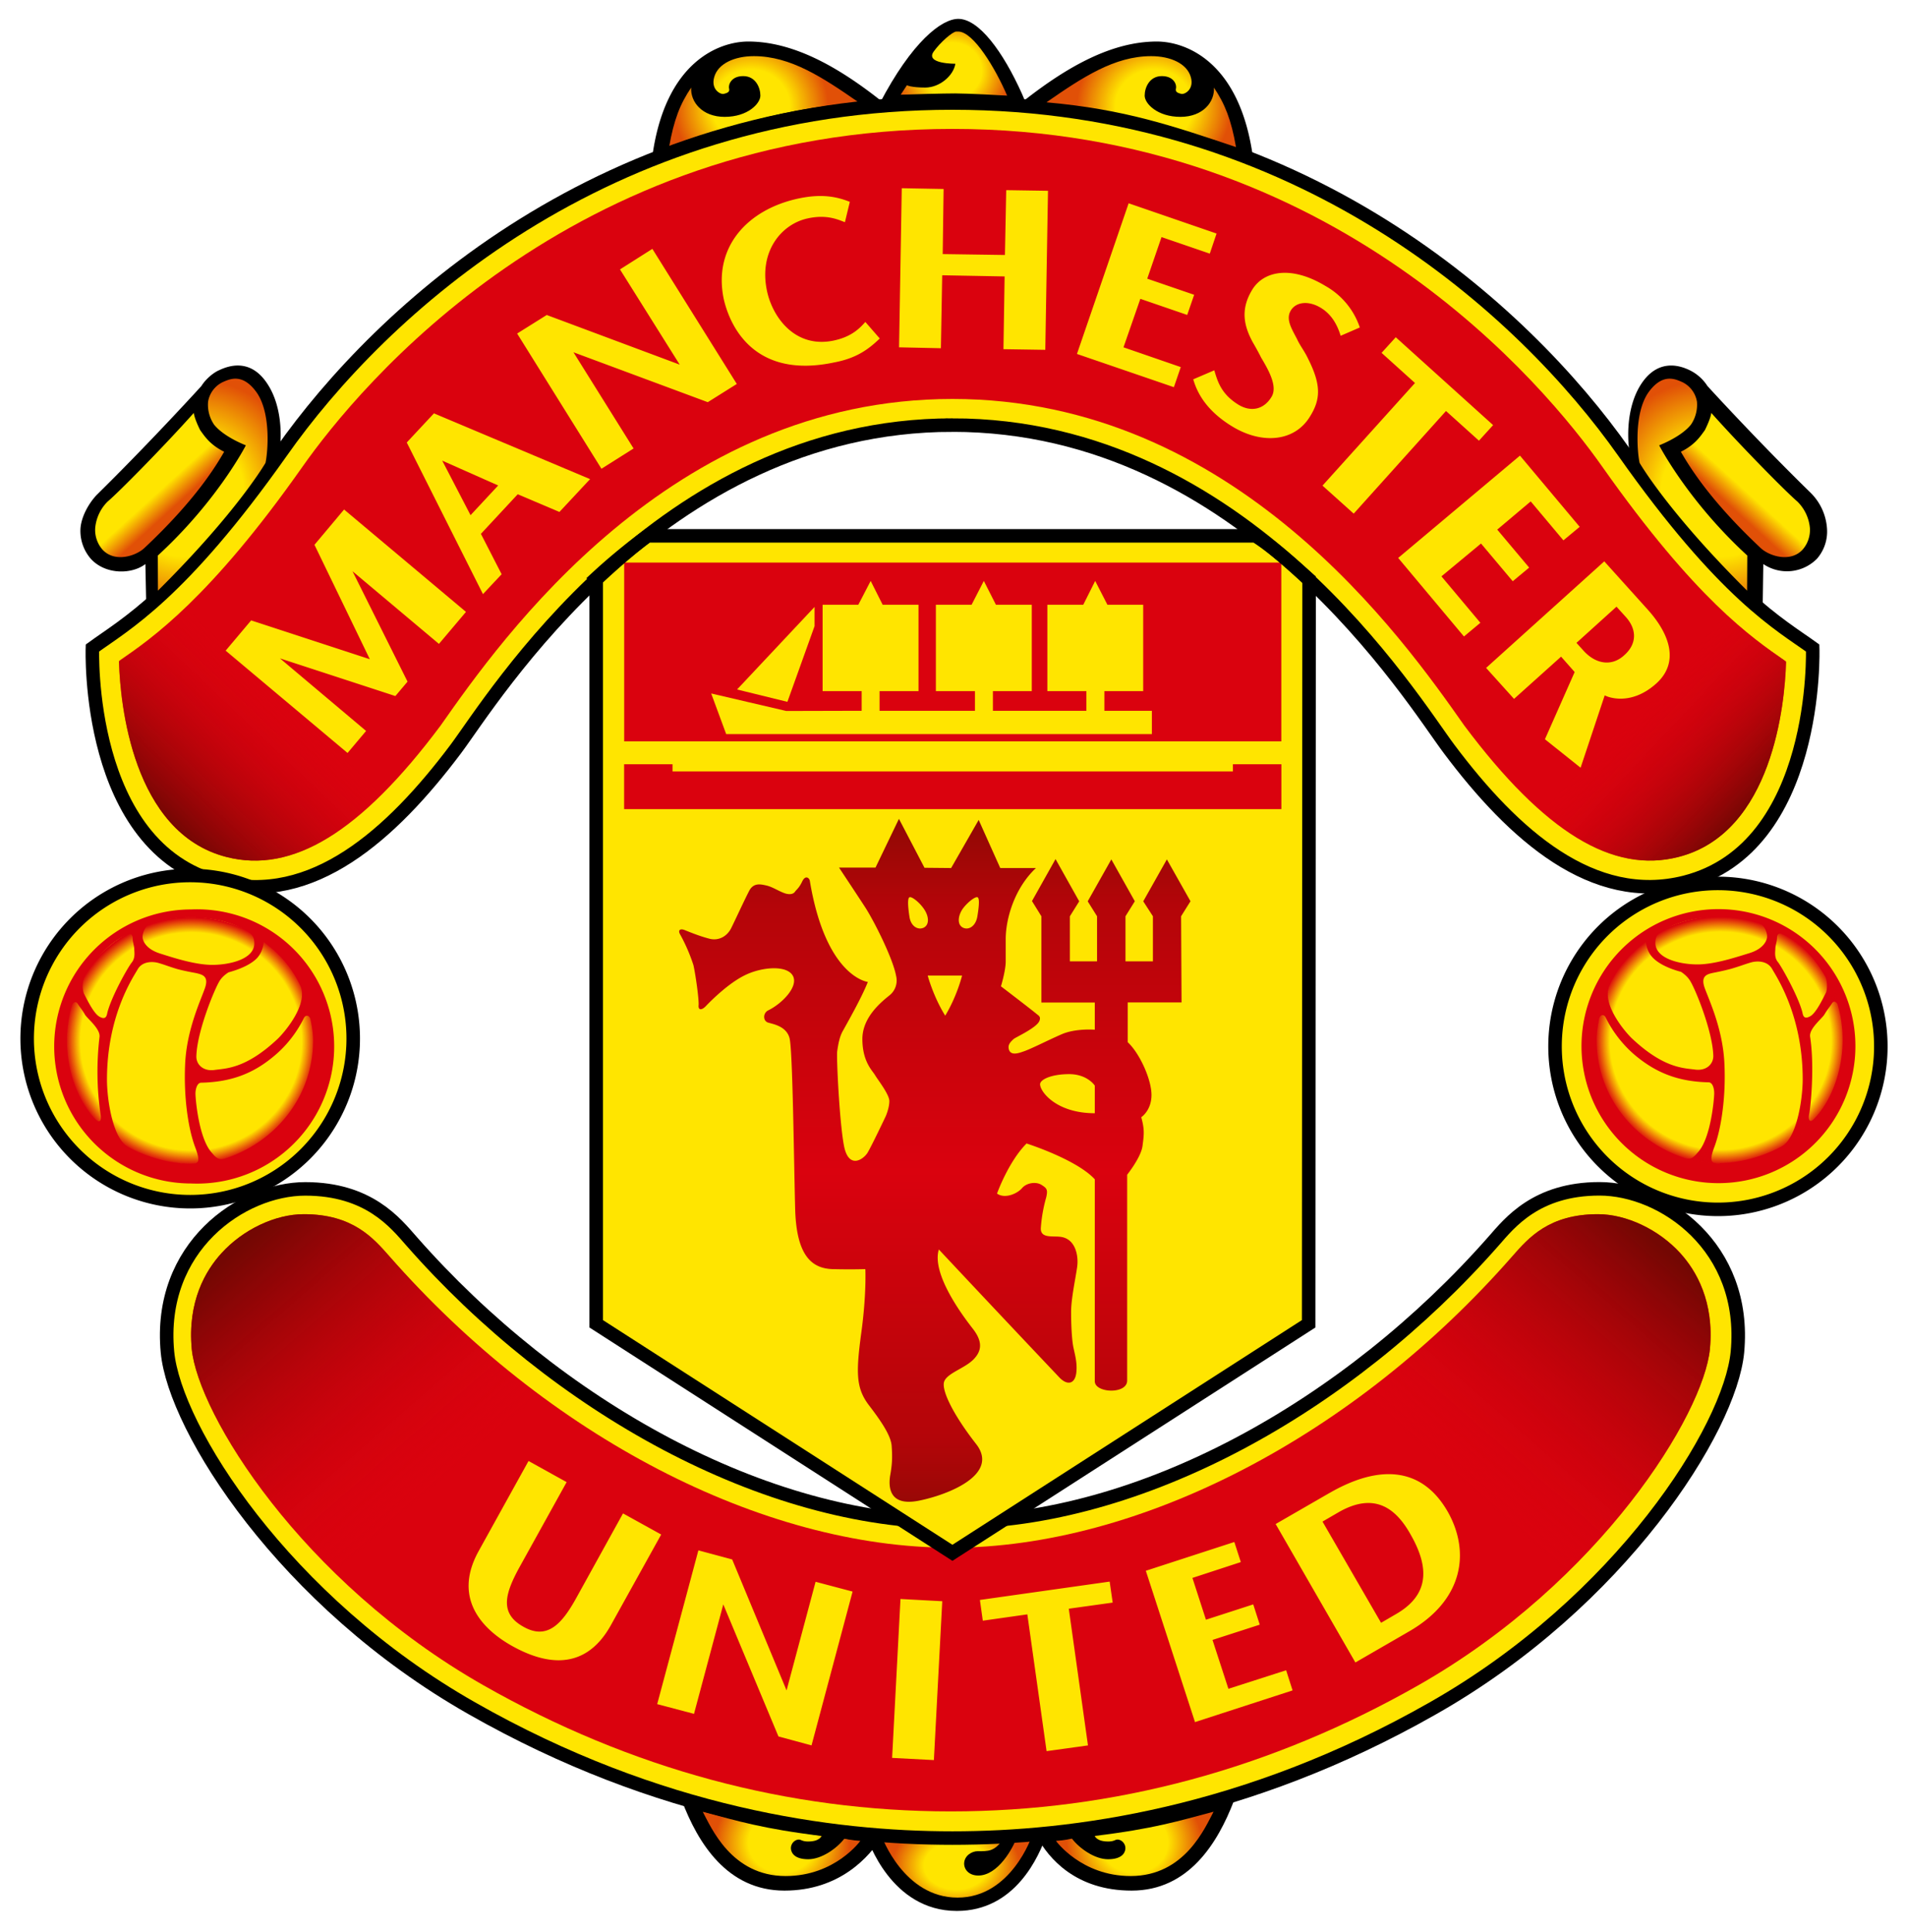 <svg xmlns="http://www.w3.org/2000/svg" xmlns:xlink="http://www.w3.org/1999/xlink" width="296.14" height="300">
  <defs>
    <linearGradient id="d">
      <stop offset="0" stop-color="#ffe500"/>
      <stop offset=".5" stop-color="#ffe500"/>
      <stop offset="1" stop-color="#e15007"/>
    </linearGradient>
    <linearGradient id="c">
      <stop offset="0" stop-color="#da030e" stop-opacity="0"/>
      <stop offset=".88" stop-color="#da020e" stop-opacity="0"/>
      <stop offset="1" stop-color="#da020e"/>
    </linearGradient>
    <linearGradient id="b">
      <stop offset="0" stop-color="#740703"/>
      <stop offset="1" stop-color="#da020e" stop-opacity="0"/>
    </linearGradient>
    <linearGradient id="a">
      <stop offset="0" stop-color="#8f0904"/>
      <stop offset=".25" stop-color="#b40509"/>
      <stop offset="1" stop-color="#da020e"/>
    </linearGradient>
    <linearGradient xlink:href="#a" id="i" x1="476.07" x2="476.07" y1="403.81" y2="458.88" gradientUnits="userSpaceOnUse" spreadMethod="reflect"/>
    <linearGradient xlink:href="#b" id="m" x1="368.06" x2="399.48" y1="470.94" y2="507" gradientUnits="userSpaceOnUse"/>
    <linearGradient xlink:href="#b" id="n" x1="368.06" x2="399.48" y1="470.94" y2="507" gradientTransform="matrix(-1 0 0 1 957.36 0)" gradientUnits="userSpaceOnUse"/>
    <linearGradient xlink:href="#b" id="o" x1="600.95" x2="583.95" y1="404.58" y2="388.58" gradientUnits="userSpaceOnUse"/>
    <linearGradient xlink:href="#b" id="p" x1="600.95" x2="582.95" y1="404.58" y2="385.58" gradientTransform="matrix(-1 0 0 1 957.9 0)" gradientUnits="userSpaceOnUse"/>
    <linearGradient xlink:href="#d" id="l" x1="357.73" x2="362.28" y1="346.83" y2="351.83" gradientUnits="userSpaceOnUse"/>
    <linearGradient xlink:href="#d" id="t" x1="357.73" x2="362.28" y1="346.83" y2="351.83" gradientTransform="matrix(-1 0 0 1 957.9 0)" gradientUnits="userSpaceOnUse"/>
    <radialGradient xlink:href="#c" id="v" cx="360.51" cy="438.59" r="18.76" fx="360.51" fy="438.59" gradientTransform="matrix(1.041 0 0 1.024 -14.65 -10.39)" gradientUnits="userSpaceOnUse"/>
    <radialGradient xlink:href="#c" id="w" cx="360.51" cy="438.59" r="18.76" fx="360.51" fy="438.59" gradientTransform="matrix(1.041 0 0 1.024 223 -10.48)" gradientUnits="userSpaceOnUse"/>
    <radialGradient xlink:href="#d" id="j" cx="446.42" cy="291.63" r="14.72" fx="446.42" fy="291.63" gradientTransform="matrix(.815 0 0 .776 83.8 67.23)" gradientUnits="userSpaceOnUse" spreadMethod="pad"/>
    <radialGradient xlink:href="#d" id="q" cx="446.42" cy="291.63" r="14.72" fx="446.42" fy="291.63" gradientTransform="matrix(-.815 0 0 .776 874.1 67.23)" gradientUnits="userSpaceOnUse" spreadMethod="pad"/>
    <radialGradient xlink:href="#d" id="r" cx="478.89" cy="288.52" r="8.27" fx="478.89" fy="288.52" gradientTransform="matrix(1.096 0 0 1.048 -45.92 -14.4)" gradientUnits="userSpaceOnUse" spreadMethod="pad"/>
    <radialGradient xlink:href="#d" id="k" cx="357.14" cy="347.1" r="8.53" fx="357.14" fy="347.1" gradientTransform="matrix(1.088 -1.905 1.676 .957 -610.04 702.53)" gradientUnits="userSpaceOnUse"/>
    <radialGradient xlink:href="#d" id="s" cx="357.14" cy="347.1" r="8.53" fx="357.14" fy="347.1" gradientTransform="matrix(-1.088 -1.905 -1.676 .957 1567.93 702.53)" gradientUnits="userSpaceOnUse"/>
    <radialGradient xlink:href="#d" id="f" cx="452.38" cy="563.36" r="12.24" fx="452.38" fy="563.36" gradientTransform="matrix(.857 0 0 .77 64.79 129.37)" gradientUnits="userSpaceOnUse"/>
    <radialGradient xlink:href="#d" id="u" cx="452.38" cy="563.36" r="12.24" fx="452.38" fy="563.36" gradientTransform="matrix(-.857 0 0 .77 894.86 129.37)" gradientUnits="userSpaceOnUse"/>
    <radialGradient xlink:href="#d" id="e" cx="479.62" cy="566.71" r="11.67" fx="479.62" fy="566.71" gradientTransform="matrix(.85 0 0 .632 71.82 208.59)" gradientUnits="userSpaceOnUse"/>
    <clipPath id="g" clipPathUnits="userSpaceOnUse"/>
    <filter id="h">
      <feGaussianBlur stdDeviation="3.09"/>
    </filter>
  </defs>
  <path d="M162.62 284.88c-1.17 3.45-4.9 11.9-13.95 11.9-10.28 0-13.85-11.12-14.02-11.6l-.3-1.04s8.85.73 13.73.73c4.87 0 13.2-.48 14.56-.73l-.02.74z"/>
  <path d="m189.61 279.4 2.11.27c-2.52 6.57-7.04 13.95-15.9 13.95-8.64 0-12.9-5-14.69-8.35l-1.5-.92s14.88-.48 29.98-4.95M108.05 279.4l-2.1.27c2.5 6.57 7.04 13.95 15.93 13.95 8.6 0 13.22-5.27 15.13-8.35l1.03-.92s-14.87-.48-29.99-4.95"/>
  <path fill="url(#e)" d="M486.84 562.6c-1.4 2-2.35 1.9-4 1.9-.87 0-2.1.69-2.09 1.97.04 1 .86 1.81 2.2 1.81 3.06 0 5.4-4.24 6.03-6.04 0 0 1.79-.08 2.31-.13 0 0-3.2 9.6-11.56 9.6s-11.77-9.49-11.77-9.49 7.05.43 11.07.43c4.03 0 6.6-.04 7.8-.06" transform="translate(-330.95 -277)"/>
  <path fill="url(#f)" d="M440.13 558.37c5.44 1.44 9.32 2.65 18.47 3.76 0 0-.29.93-2.28.86-.76-.05-.86-.24-1.13-.29-.58-.1-1.44.5-1.35 1.48.1.7.68 1.57 2.7 1.57 2.04 0 4.4-1.65 5.6-3.2 0 0 1.22.28 2.48.35 0 0-3.91 5.46-11.6 5.46-8.44 0-11.58-7.57-12.89-10" transform="translate(-330.95 -277)"/>
  <path fill="#ffe500" stroke="#000" stroke-miterlimit="3.86" stroke-width="2.1" d="M147.98 236.4c29.14 0 61.42-17.89 84.1-43.67 2.46-2.8 6.6-8.1 16.44-8.1 9.86 0 22.96 9 21.43 25.35-1.14 11.92-18.17 38.8-47.32 55.33-29.15 16.6-56 20.15-74.65 20.15-18.67 0-45.5-3.55-74.66-20.15-29.14-16.54-46.17-43.41-47.3-55.33-1.54-16.35 11.57-25.34 21.41-25.34 9.87 0 14.02 5.3 16.48 8.09 22.64 25.78 54.94 43.67 84.07 43.67z"/>
  <path fill="#da020e" d="M147.73 240.36c-29.32 0-62.69-17.3-87.26-45.29-2.5-2.84-5.69-6.5-13.26-6.5-4.43 0-9.45 2.37-12.78 6.04-2.5 2.72-5.31 7.52-4.64 14.88.98 10.05 16.91 36.07 45.3 52.23 22.9 13.02 47.34 19.6 72.64 19.6 25.33 0 49.77-6.58 72.66-19.6 28.4-16.16 44.35-42.18 45.29-52.23.7-7.36-2.13-12.16-4.6-14.88-3.35-3.67-8.38-6.04-12.78-6.04-7.61 0-10.8 3.66-13.27 6.5-24.56 27.99-57.97 45.3-87.3 45.3z"/>
  <path d="m273.87 94.4.1-6.8a6.56 6.56 0 0 0 8.34-.83 6.42 6.42 0 0 0 1.56-4.63 8.59 8.59 0 0 0-2.52-5.58c-8.5-8.3-16.06-16.61-16.06-16.61a6.87 6.87 0 0 0-2.71-2.43c-1.04-.5-4.74-2.19-7.57 2.1-2.54 3.88-2.16 9.36-1.68 11.35l7.98 10.88c2.73 3.46 10.43 10.83 12.56 12.55M103.38 23.93c10.04-3.38 19.22-6.17 31.6-7.26l1.87-1.05c-6.9-5.45-13.77-9.17-20.6-9.17-4.29 0-13.02 2.91-14.96 18.32l2.09-.84zM192.6 23.93c-10.04-3.38-19.22-6.17-31.58-7.26l-1.9-1.05c6.94-5.45 13.78-9.17 20.62-9.17 4.3 0 12.99 2.91 14.98 18.32l-2.12-.84z"/>
  <path d="M136.63 16.16c5.06-9.71 9.68-13.23 12.26-13.23 3.2 0 6.95 5.08 9.9 11.65l.63 1.49-2.6-.2c-1.7-.32-6.55-.39-8.4-.39-1.9 0-6 0-8.47.24l-3.32.44z"/>
  <path fill="#ffe500" d="m96.8 235.04-7.31 13.22c-2.21 3.97-4.49 6.5-8.22 4.35-3.67-2.07-2.82-5.08-.57-9.19l7.34-13.24-5.92-3.28-7.75 13.99c-4.26 7.7 1.1 12.48 5.31 14.8 4.49 2.48 11.02 4.32 15.25-3.32l7.8-14.05-5.93-3.28zm94.06 27.24-2.47-7.59 7.34-2.37-1.01-3.15-7.35 2.38-2.1-6.49 7.52-2.46-1.01-3.12-13.75 4.47 7.64 23.5 15.16-4.92-1-3.13-8.97 2.88zm15.7-30.41-8.36 4.82 12.39 21.5 8.34-4.82c8.62-4.97 9.43-12.5 6.04-18.54-4.08-7.17-10.83-7.33-18.4-2.96m12.65 6.54c3.13 5.5 2.5 9.5-2.34 12.28l-2.3 1.34-9.1-15.72 2.48-1.44c5.8-3.34 9.1-.37 11.26 3.54m-66.97 10.07.45 3.22 6.92-.98 2.99 21.24 6.43-.89-2.98-21.23 6.82-.95-.47-3.26-20.16 2.85zm-5.86.2-6.48-.35-1.3 24.68 6.49.34 1.3-24.67zm-19.67-3.02-4.51 16.87-8.45-20.34-5.25-1.41-6.4 23.88 5.72 1.51 4.55-17 8.57 20.51 5.14 1.39 6.38-23.89-5.75-1.52zM92.63 89.83v115.76l55.35 35.57 55.35-35.57L203.4 90c-1.77-1.56-5.45-4.99-8.34-6.78h-94.44a91.73 91.73 0 0 0-8 6.6z"/>
  <path fill="none" stroke="#b54005" stroke-miterlimit="3.86" stroke-width="10" d="M423.57 319.81V482.6l55.36 35.57 55.35-35.57.08-162.61" clip-path="url(#g)" filter="url(#h)" transform="translate(-330.95 -277)"/>
  <path fill="url(#i)" d="M501.05 449.9v-4.3s-1.14-1.78-3.98-1.78c-2.83 0-4.52.86-4.52 1.57 0 1.16 2.53 4.5 8.5 4.5m-22.32-38.08 4.28-7.47 3.35 7.47h5.55c-3.34 3.13-4.7 7.87-4.7 11.04v3.45c0 1.46-.74 3.88-.74 3.88s4.82 3.68 5.56 4.31c.31.25.65.4.43 1.03-.39 1.08-3.66 2.55-4 2.83-.74.66-.93 1.06-.74 1.7.24.63.85.75 2.1.3 1.27-.4 3.9-1.78 6.1-2.73 2.2-.95 5.13-.7 5.13-.7v-4.22h-8.3v-13.4l-1.46-2.36 3.66-6.52 3.68 6.56-1.45 2.32v7h4.22v-7l-1.45-2.32 3.67-6.51 3.65 6.5-1.45 2.33v7h4.26v-7l-1.5-2.32 3.67-6.51 3.67 6.5-1.46 2.33.07 13.38h-8.36v6.18c1.9 1.78 3.69 5.82 3.69 8.19 0 2.43-1.59 3.46-1.59 3.46.53 1.9.43 2.7.2 4.43-.2 1.76-2.39 4.5-2.39 4.5v31.97c0 2.17-5.03 1.96-5.03.1v-31.36c-2.85-3.1-10.6-5.56-10.6-5.56-2.84 2.85-4.59 7.78-4.59 7.78 1.24.87 3.16 0 3.88-.84.71-.84 2.17-1.05 3.02-.52.82.52 1.03.72.74 1.96a23.2 23.2 0 0 0-.84 4.83c0 1.49 1.68 1.15 2.93 1.27 2.52.22 2.94 3.04 2.73 4.61-.2 1.59-.95 4.95-.95 7.04 0 2.07.11 4.16.32 5.34.22 1.15.63 2.4.51 3.89-.13 1.98-1.35 2.3-2.61 1.02a4962.02 4962.02 0 0 1-18.77-19.92c-1.16 3.8 3.69 10.27 5.25 12.27 1.57 2 1.47 3.47.1 4.84-1.36 1.35-3.98 2.08-4.5 3.35-.53 1.24 1.26 5.04 4.94 9.75 3.67 4.7-4.22 7.87-8.92 8.81-4.73.93-4.73-2.32-4.4-4.1.31-1.77.31-2.84.2-4.39-.1-1.58-1.56-3.77-3.57-6.39-1.98-2.63-1.98-5.03-1.16-11.13.84-6.08.64-9.96.64-9.96s-2.1.08-5.14 0c-3.03-.12-5.54-1.88-5.76-9.22-.2-7.33-.38-24.82-.88-26.66-.48-1.81-2.45-2.15-3.27-2.39-.86-.21-.9-1.45-.07-1.9 2.19-1.06 4.81-3.75 3.84-5.42-.98-1.67-4.84-1.33-7.42-.06-2.58 1.25-5.31 4-6.02 4.74-.67.74-1.26.74-1.19-.05.09-.86-.48-4.86-.8-6.25a27.12 27.12 0 0 0-2.05-4.74c-.42-.7 0-.98.7-.7.68.27 2.24.92 3.7 1.3 1.47.45 2.87-.27 3.54-1.65.7-1.42 2.07-4.4 2.77-5.74.69-1.32 1.8-1.03 2.71-.83.9.22 1.74.78 2.58 1.11.83.35 1.53.28 1.82-.14.29-.4.63-.56 1.13-1.6.5-1.05 1.1-.55 1.18-.13 2.5 15.03 9.02 15.73 9.02 15.73-.98 2.5-3.28 6.5-3.82 7.5-.59.95-.8 2.29-.95 3.33-.11 1.03.36 10.97 1.06 14.6.7 3.65 2.93 2.23 3.65 1.12.67-1.11 2.86-5.74 2.86-5.74s.54-1.25.54-2.3c0-1.05-1.81-3.33-2.23-4.05-.43-.72-1.96-2.1-1.96-5.6 0-3.5 3.15-5.91 4.28-6.83a2.95 2.95 0 0 0 .96-2.96c-.49-2.7-3.35-8.37-4.73-10.55-1.41-2.17-4.14-6.28-4.14-6.28h5.67l3.64-7.57 3.97 7.6 4.14.04zm-.92 22.93c1.85-3.06 2.62-6.23 2.62-6.23h-5.34s.86 3.25 2.72 6.23m-5.56-15.4c.21 1.57 1.38 2.17 2.26 1.71.88-.49.73-1.75.08-2.76-.63-1-1.93-2.1-2.33-1.94-.4.17-.15 2.08-.01 3m10.58-3c-.38-.16-1.75.94-2.4 1.94-.62 1-.78 2.27.1 2.76.87.46 2-.15 2.27-1.7.15-.92.45-2.83.03-3" transform="translate(-330.95 -277)"/>
  <path fill="#da020e" d="M96.97 118.69v6.97h102.12v-6.97h-7.53v1.12H104.5v-1.12h-7.53zM96.97 87.37h102.11v27.77H96.98V87.37z"/>
  <path fill="#ffe500" d="m114.52 107.08 7.82 1.92 4.22-11.76v-2.98zm64.45 6.93v-3.62h-7.38v-3.05h6.03V93.92h-5.56l-1.9-3.7-1.85 3.7h-5.58v13.42h6.06v3.05h-14.52v-3.05h6.04V93.92h-5.57l-1.88-3.7-1.9 3.7h-5.55v13.42h6.07v3.05h-14.82v-3.05h6.05V93.92h-5.57l-1.86-3.7-1.92 3.7h-5.55v13.42h6.07v3.05l-11.72.03-11.66-2.72 2.33 6.31h66.14z"/>
  <path fill="url(#j)" d="M434.9 299.84c9.86-3.3 17.31-5.87 29.45-6.95-5.6-3.88-10.56-7.17-16.27-7.17-3 0-5.57 1.15-6.16 3.25-.55 1.9.95 2.74 1.49 2.61.56-.14.96-.3.82-.83-.14-.54.28-1.93 2.19-1.93 1.94 0 2.67 1.8 2.67 3.03 0 1.23-1.95 3.3-5.55 3.3-3.53 0-5.34-2.36-5.2-4.54-1.71 2.5-2.7 5.02-3.43 9.23" transform="translate(-330.95 -277)"/>
  <path d="m35.28 81.85 8-10.88c.46-2 .83-7.47-1.73-11.35-2.8-4.3-6.48-2.6-7.56-2.1-.69.3-1.93 1.2-2.7 2.43 0 0-7.7 8.48-16.16 16.81-1.2 1.2-2.51 3.37-2.63 5.38a6.61 6.61 0 0 0 1.66 4.7c2.31 2.46 6.36 2.36 8.43.76l.14 6.8c2.14-1.72 9.82-9.1 12.55-12.55"/>
  <path fill="#ffe500" stroke="#000" stroke-miterlimit="3.86" stroke-width="2.1" d="M147.98 66.02c45.58 0 71.51 42.79 77.17 50.3 10.06 13.42 22.36 24.3 36.63 20.7 20.95-5.35 19.86-36.38 19.86-36.38-5.06-3.65-13.67-8.23-29.38-30.5C236.88 48.34 202.07 16 147.98 16c-54.1 0-88.9 32.33-104.25 54.15-15.72 22.26-24.36 26.84-29.37 30.49 0 0-1.13 31.03 19.84 36.39 14.25 3.6 26.55-7.3 36.62-20.71 5.64-7.51 31.59-50.3 77.16-50.3z"/>
  <path fill="#da020e" d="M147.98 61.96c43.94 0 70.08 37.28 79.53 50.72 12.5 16.7 23.1 23 33.27 20.41 14.7-3.74 16.53-23.97 16.72-30.1v-.24l-.16-.13c-5.19-3.6-13.86-9.54-28.39-30.14-8.66-12.3-41.57-52.46-100.97-52.46C88.6 20.02 55.66 60.18 47 72.48c-14.4 20.47-23.47 26.7-28.33 30.04l-.2.17.02.21c.2 6.14 2.03 26.48 16.7 30.2 10.18 2.58 20.8-3.72 33.27-20.42 9.44-13.44 35.6-50.72 79.52-50.72"/>
  <path fill="#ffe500" d="M124.1 30.82c-8.05 1.71-13.37 7.65-11.63 15.71 1.02 4.36 4.9 12.37 17.18 9.75 3.41-.65 5.26-2 7.04-3.71L134.45 50c-.84.94-2.1 2.3-4.92 2.89-5.95 1.25-9.48-3.56-10.36-7.7-1.31-6.16 2.27-10.4 6.32-11.27 2.9-.64 4.64.15 5.76.58h.03l.76-3.15c-1.95-.78-4.3-1.3-7.93-.53m67.43 35.46c4.61 2.77 9.64 2.3 12-1.6 1.7-2.72 1.72-4.98-.33-9.03-.54-1.15-1.23-1.97-1.7-3.02-.9-1.7-1.74-3.08-.96-4.4.86-1.42 2.86-1.53 4.67-.42 1.9 1.14 2.68 3.04 3.08 4.34l2.98-1.29a11.68 11.68 0 0 0-5.36-6.46c-5.29-3.19-9.59-2.35-11.38.63-1.81 3-1.3 5.5.07 8.06 0 0 .85 1.45 1.33 2.44 1.2 2 2.6 4.52 1.62 6.1-1.19 1.99-3.23 2.42-5.21 1.18-2.55-1.6-3.15-3.47-3.68-5.3l-3.27 1.4c.72 2.52 2.41 5.12 6.14 7.37m-35.2-36.75-.2 10.07-9.67-.14.14-10.11-6.5-.12-.42 24.71 6.5.14.2-11.33 9.7.18-.18 11.3 6.5.1.42-24.7-6.5-.1zm93 78.46c.04.07 3.8 1.92 7.99-1.83 3.5-3.14 2.32-7.45-1.33-11.5l-6.74-7.48-18.36 16.55 4.34 4.81 7.31-6.56 2.11 2.39-4.62 10.44 5.54 4.42 3.75-11.24zm3.27-12.17c1.72 1.91 1.75 4.18-.25 5.94-1.95 1.8-4.43 1.38-6.32-.7l-1.1-1.22 6.22-5.62 1.45 1.6zm-28.65-6.31 6.15-5.1 4.93 5.86 2.55-2.12-4.96-5.9 5.2-4.38 5.08 6.05 2.53-2.1-9.28-11.06-18.92 15.89 10.22 12.2 2.55-2.13-6.05-7.21zm-7.1-37.13-2.2 2.42 5.19 4.68-14.37 15.94 4.85 4.35 14.34-15.94 5.12 4.61 2.2-2.42-15.12-13.64zm-42.3 1.56 2.62-7.53 7.28 2.5 1.08-3.13-7.29-2.5 2.22-6.46 7.5 2.57 1.05-3.12-13.66-4.7-8.03 23.4 15.06 5.16 1.07-3.12-8.9-3.07zm-78.23-12.1 9.28 14.79-20.66-7.71-4.6 2.88 13.1 21 4.99-3.15-9.34-14.94 20.87 7.75 4.51-2.83-13.12-20.98-5.03 3.19zm-28.9 22.35-4.23 4.53 11.84 23.55 2.9-3.09-3.22-6.27 5.72-6.15 6.48 2.75 4.76-5.1L67.43 64.2zM77.4 75.4l-4.29 4.61-4.4-8.47 8.7 3.86zm-23.94 3.73-4.6 5.48 8.6 17.77-18.44-6.03-3.96 4.7L54 116.94l2.88-3.42-13.38-11.27 17.93 5.85 1.89-2.24-8.55-17.14L68.2 100l4.2-4.97-18.94-15.9z"/>
  <path fill="url(#k)" d="m355.49 368.73-.02-5.45c9.3-8.54 13.68-17.12 13.68-17.12s-3.42-1.29-4.95-3.23a5.52 5.52 0 0 1-.92-3.55 4.13 4.13 0 0 1 2.24-3.02c1.07-.46 3.06-1.5 5.27 1.54 2.36 3.3 1.74 9.55 1.41 10.99 0 0-4.34 7.55-16.71 19.84" transform="translate(-330.95 -277)"/>
  <path fill="url(#l)" d="M365.78 347.16c-1.26 2.18-4.42 7.47-12.42 14.97-1.33 1.24-4.64 2.3-6.52.19a4.65 4.65 0 0 1-1.1-3.3 6.6 6.6 0 0 1 1.94-4.13c1.62-1.36 8.49-8.3 13.38-13.76.13 1 .99 2.67.99 2.67.67.92 1.5 2.26 3.73 3.36" transform="translate(-330.95 -277)"/>
  <path fill="url(#m)" d="M478.68 517.37c-29.32 0-62.69-17.3-87.26-45.3-2.5-2.83-5.69-6.5-13.27-6.5-4.42 0-9.44 2.38-12.77 6.04-2.5 2.73-5.31 7.53-4.64 14.89.97 10.05 16.9 36.07 45.3 52.23 22.9 13.02 47.33 19.6 72.64 19.6" transform="translate(-330.95 -277)"/>
  <path fill="url(#n)" d="M478.68 517.37c29.32 0 62.69-17.3 87.26-45.3 2.5-2.83 5.69-6.5 13.26-6.5 4.43 0 9.45 2.38 12.78 6.04 2.5 2.73 5.31 7.53 4.64 14.89-.98 10.05-16.9 36.07-45.3 52.23-22.9 13.02-47.33 19.6-72.64 19.6" transform="translate(-330.95 -277)"/>
  <path fill="url(#o)" d="M558.45 389.7c12.51 16.69 23.1 22.99 33.27 20.4 14.7-3.74 16.53-23.98 16.73-30.1v-.24l-.17-.13c-5.18-3.6-13.85-9.55-28.38-30.14" transform="translate(-330.95 -277)"/>
  <path fill="url(#p)" d="M399.44 389.7c-12.5 16.69-23.1 22.99-33.27 20.4-14.7-3.74-16.53-23.98-16.73-30.1v-.24l.17-.13c5.18-3.6 13.85-9.55 28.38-30.14" transform="translate(-330.95 -277)"/>
  <path fill="url(#q)" d="M522.99 299.84c-9.86-3.3-17.3-5.87-29.45-6.95 5.6-3.88 10.56-7.17 16.27-7.17 3 0 5.57 1.15 6.16 3.25.55 1.9-.95 2.74-1.49 2.61-.56-.14-.95-.3-.82-.83.15-.54-.28-1.93-2.19-1.93-1.94 0-2.67 1.8-2.67 3.03 0 1.23 1.96 3.3 5.56 3.3 3.53 0 5.34-2.36 5.2-4.54 1.7 2.5 2.7 5.02 3.43 9.23" transform="translate(-330.95 -277)"/>
  <path fill="url(#r)" d="M479.39 286.9c-.31 1.89-2.48 3.7-4.67 3.7-2.2 0-2.86-.36-2.86-.36-.33.52-.62.92-.97 1.47 2-.07 6.61-.2 8.47-.2 1.84 0 6.96.27 8.07.34-1.79-4.17-5.22-9.95-7.6-9.95h-.3c-.56 0-2.49 1.66-3.52 3.12-1.35 1.93 3.38 1.88 3.38 1.88z" transform="translate(-330.95 -277)"/>
  <path fill="url(#s)" d="m602.4 368.73.03-5.45c-9.3-8.54-13.69-17.12-13.69-17.12s3.42-1.29 4.95-3.23a5.52 5.52 0 0 0 .92-3.55 4.13 4.13 0 0 0-2.24-3.02c-1.07-.46-3.05-1.5-5.27 1.54-2.35 3.3-1.73 9.55-1.4 10.99 0 0 4.33 7.55 16.7 19.84" transform="translate(-330.95 -277)"/>
  <path fill="url(#t)" d="M592.11 347.16c1.26 2.18 4.42 7.47 12.42 14.97 1.33 1.24 4.65 2.3 6.53.19a4.65 4.65 0 0 0 1.1-3.3 6.6 6.6 0 0 0-1.95-4.13c-1.61-1.36-8.49-8.3-13.37-13.76-.14 1-1 2.67-1 2.67-.67.92-1.5 2.26-3.73 3.36" transform="translate(-330.95 -277)"/>
  <path fill="none" stroke="#000" stroke-miterlimit="3.86" stroke-width="2.1" d="M92.63 89.83v115.76l55.35 35.57 55.35-35.57L203.4 90c-1.77-1.56-5.45-4.99-8.34-6.78h-94.44a91.73 91.73 0 0 0-8 6.6z"/>
  <path fill="url(#u)" d="M519.5 558.37c-5.43 1.44-9.3 2.65-18.46 3.76 0 0 .29.93 2.28.86.76-.05.86-.24 1.13-.29.59-.1 1.44.5 1.35 1.48-.09.7-.67 1.57-2.7 1.57-2.04 0-4.4-1.65-5.6-3.2 0 0-1.21.28-2.48.35 0 0 3.92 5.46 11.6 5.46 8.44 0 11.58-7.57 12.89-10" transform="translate(-330.95 -277)"/>
  <path fill="#ffe500" stroke="#000" stroke-miterlimit="3.86" stroke-width="2.1" d="M4.25 162.53a25.33 25.33 0 1 1 50.6 0 25.33 25.33 0 0 1-50.6 0z"/>
  <path fill="url(#v)" d="M340.99 438.6c0-10.6 8.74-19.2 19.52-19.2s19.52 8.6 19.52 19.2-8.74 19.2-19.52 19.2-19.52-8.6-19.52-19.2z" transform="translate(-330.95 -277)"/>
  <path fill="#da020e" d="M34.94 179.93c-1.11.36-1.6-.42-2.1-.98-1.97-2.27-2.47-8.3-2.47-9.1 0-.8.3-1.68.86-1.7 4.75-.1 8.14-1.47 11.25-4.06 3.11-2.54 4.46-5.46 4.74-5.98.27-.57.92-.47 1.04.33.13.66.38 1.86.38 3.16 0 8.7-5.86 15.8-13.7 18.33m-5.01.79-.42.01c-3.5 0-7.36-1.33-9.64-2.63-2.36-1.3-3.25-7.36-3.25-10.43 0-10 4.1-15.94 4.76-17.11.65-1.18 2.12-1.3 3.19-1.02 1.11.32 1.5.51 2.78.9.67.21 2.02.49 3.04.67 1.02.24 2.11.45 1.45 2.35-.65 1.9-2.86 6.47-3.08 11.88-.22 4.9.43 9.77 1.54 12.76.73 1.93.73 2.65-.37 2.62M15.46 157.9c-.93-.5-2.05-2.9-2.43-3.61a3.7 3.7 0 0 1 .1-2.57c1.57-2.74 3.79-5.27 6.64-6.6.35-.14.84-.17.84.67 0 .44.24 1.14.25 1.59 0 .45.2 1.36-.38 2.09-.6.73-3.15 5.26-3.8 7.8-.1.56-.28 1.16-1.22.63m-.52 16.03c-2.65-2.61-4.54-7.35-4.54-12.34 0-1.94.29-3.8.8-5.56 0 0 .47-.79.88-.12.32.5.76 1 1.11 1.65.4.66 2.44 2.22 2.27 3.5a45.89 45.89 0 0 0 .15 11.91c.2 1.03-.09 1.47-.67.96m8.36-30.43a19.76 19.76 0 0 1 6.21-1.02c3.28 0 6.46.6 9.12 2.3.68.44.88.96.88 1.73 0 2.5-3.92 3.34-6.51 3.34-2.61 0-5.82-1.03-8.09-1.75-2.26-.7-2.76-2.02-2.76-2.61 0-.58.44-1.76 1.15-2m17.68 2.8 1.27 1.03a17.1 17.1 0 0 1 4.44 5.84c1.2 2.87-2.52 7.22-3.6 8.23-4.93 4.62-8.01 4.53-9.75 4.78-1.75.25-2.88-.84-2.83-2.15.1-3.84 2.84-10.47 3.63-11.71.5-.8 1.37-1.3 1.37-1.3 1.83-.5 3.6-1.27 4.52-2.32.9-1.06.95-2.4.95-2.4m-11.28-5.05a21.28 21.28 0 1 0 0 42.56 21.3 21.3 0 1 0 0-42.56"/>
  <path fill="#ffe500" stroke="#000" stroke-miterlimit="3.86" stroke-width="2.1" d="M241.61 162.48a25.3 25.3 0 0 1 25.32-25.28 25.31 25.31 0 1 1-25.32 25.28z"/>
  <path fill="#da020e" d="M281.76 173.85c-.56.55-.87.07-.64-.95.2-1.02.84-7.24.12-11.9-.17-1.28 1.89-2.83 2.26-3.5.38-.65.81-1.16 1.12-1.64.42-.69.87.08.87.08.54 1.78.8 3.65.8 5.58 0 5-1.9 9.73-4.53 12.33m-1.72-16.64c-.66-2.53-3.23-7.08-3.8-7.8-.6-.7-.4-1.64-.4-2.08 0-.45.26-1.16.26-1.62 0-.8.48-.79.83-.63 2.87 1.32 5.07 3.81 6.65 6.57.35.63.36 2.07.1 2.56-.37.7-1.48 3.12-2.44 3.63-.95.52-1.1-.09-1.2-.63m-3.2 20.82a21.65 21.65 0 0 1-9.65 2.62h-.41c-1.08.03-1.1-.72-.37-2.64 1.08-2.97 1.75-7.86 1.52-12.74-.22-5.44-2.4-9.96-3.08-11.87-.66-1.9.44-2.13 1.47-2.34 1.02-.2 2.37-.5 3.04-.72 1.26-.38 1.66-.57 2.77-.89 1.09-.28 2.54-.14 3.2 1.02.65 1.18 4.76 7.17 4.76 17.14 0 3.05-.9 9.11-3.25 10.42m-15.06 1.82c-7.86-2.54-13.71-9.64-13.71-18.33 0-1.28.25-2.47.35-3.16.16-.8.76-.93 1.06-.34.27.54 1.64 3.45 4.73 6 3.14 2.57 6.5 3.97 11.28 4.07.58.03.85.88.85 1.7 0 .8-.5 6.83-2.45 9.08-.53.58-1.03 1.36-2.11.98m-11.74-26.74a16.4 16.4 0 0 1 4.41-5.85s.9-.76 1.26-1.03c0 0 .07 1.36.98 2.38.9 1.03 2.66 1.84 4.49 2.32 0 0 .86.52 1.37 1.32.81 1.21 3.53 7.83 3.65 11.7.03 1.32-1.09 2.4-2.84 2.16-1.75-.24-4.82-.18-9.74-4.78-1.08-1-4.8-5.35-3.58-8.22m8.03-8.4c2.69-1.7 5.83-2.3 9.12-2.3 2.17 0 4.23.37 6.21 1.02.73.23 1.16 1.4 1.16 2 0 .57-.48 1.9-2.76 2.6-2.27.7-5.47 1.75-8.07 1.75-2.62 0-6.53-.85-6.53-3.34 0-.76.2-1.3.87-1.73m8.91-3.52a21.28 21.28 0 1 0 21.3 21.26 21.28 21.28 0 0 0-21.3-21.26"/>
  <path fill="url(#w)" d="M578.65 438.5c0-10.59 8.73-19.2 19.52-19.2 10.78 0 19.51 8.61 19.51 19.2 0 10.6-8.73 19.2-19.51 19.2-10.79 0-19.52-8.6-19.52-19.2z" transform="translate(-330.95 -277)"/>
</svg>